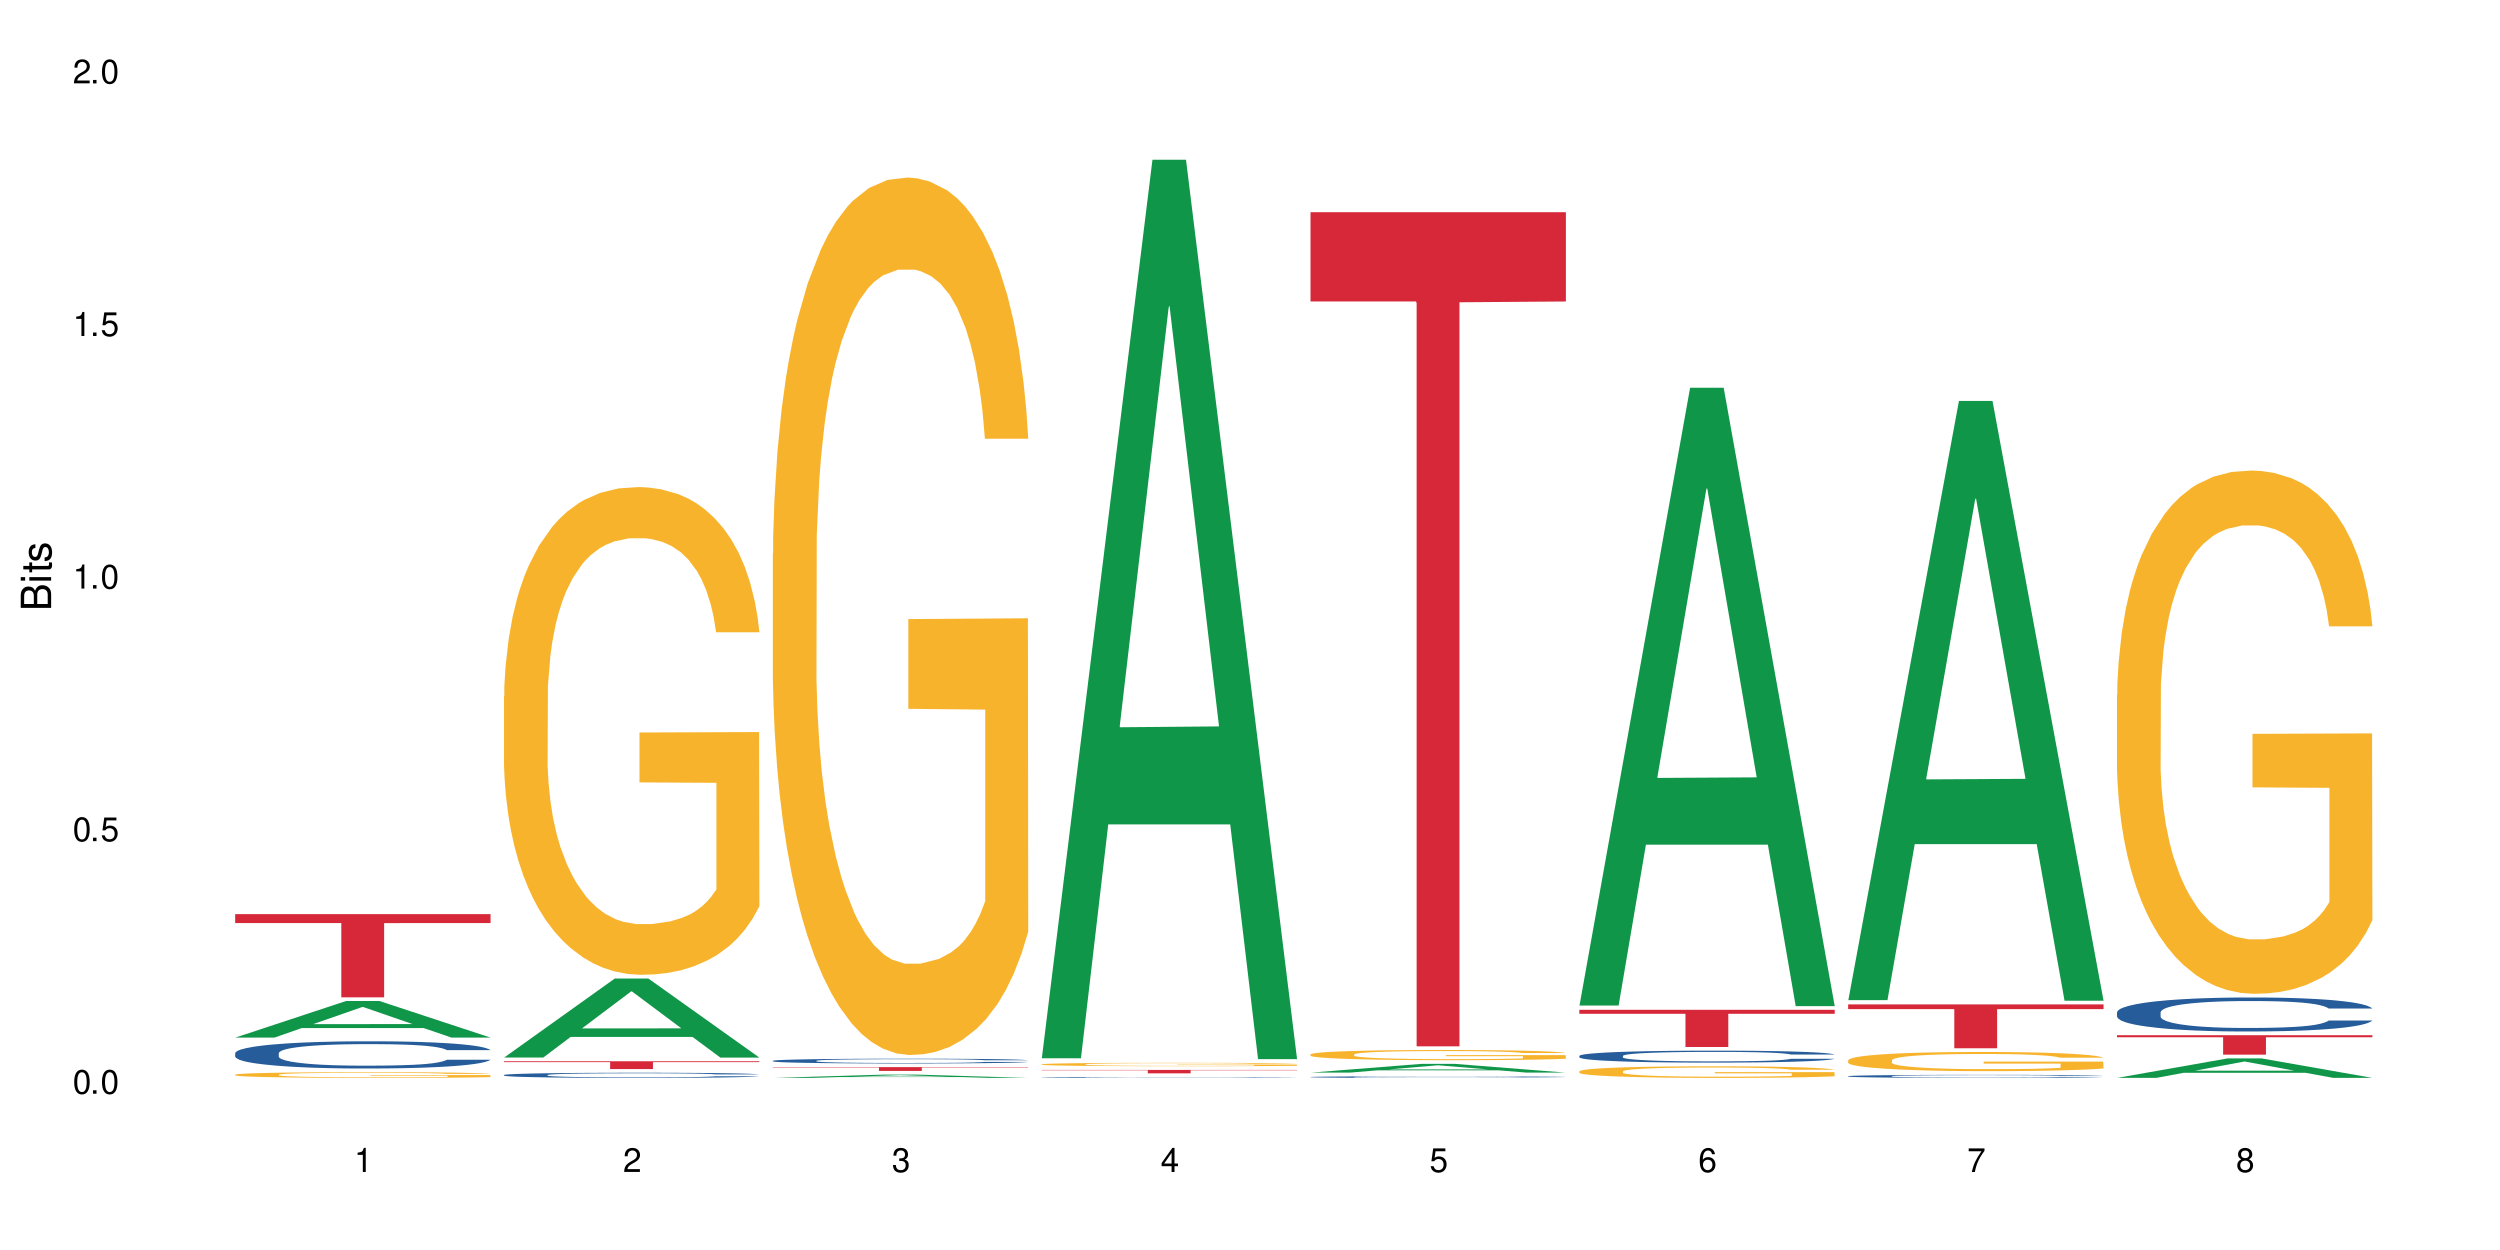 <?xml version="1.0" encoding="UTF-8"?>
<svg xmlns="http://www.w3.org/2000/svg" xmlns:xlink="http://www.w3.org/1999/xlink" width="720" height="360" viewBox="0 0 720 360">
<defs>
<g>
<g id="glyph-0-0">
</g>
<g id="glyph-0-1">
<path d="M 2.641 -6.938 C 2 -6.938 1.422 -6.656 1.078 -6.172 C 0.641 -5.562 0.406 -4.641 0.406 -3.359 C 0.406 -1.016 1.188 0.219 2.641 0.219 C 4.078 0.219 4.859 -1.016 4.859 -3.297 C 4.859 -4.641 4.656 -5.547 4.203 -6.172 C 3.844 -6.656 3.281 -6.938 2.641 -6.938 Z M 2.641 -6.188 C 3.547 -6.188 4 -5.25 4 -3.375 C 4 -1.406 3.562 -0.484 2.625 -0.484 C 1.734 -0.484 1.281 -1.438 1.281 -3.344 C 1.281 -5.25 1.734 -6.188 2.641 -6.188 Z M 2.641 -6.188 "/>
</g>
<g id="glyph-0-2">
<path d="M 1.828 -1 L 0.828 -1 L 0.828 0 L 1.828 0 Z M 1.828 -1 "/>
</g>
<g id="glyph-0-3">
<path d="M 4.562 -6.797 L 1.062 -6.797 L 0.547 -3.094 L 1.328 -3.094 C 1.719 -3.562 2.047 -3.734 2.578 -3.734 C 3.484 -3.734 4.062 -3.109 4.062 -2.094 C 4.062 -1.125 3.484 -0.531 2.578 -0.531 C 1.828 -0.531 1.375 -0.906 1.188 -1.672 L 0.328 -1.672 C 0.453 -1.109 0.547 -0.844 0.75 -0.594 C 1.125 -0.078 1.828 0.219 2.594 0.219 C 3.969 0.219 4.922 -0.781 4.922 -2.219 C 4.922 -3.562 4.031 -4.484 2.719 -4.484 C 2.25 -4.484 1.859 -4.359 1.469 -4.062 L 1.734 -5.969 L 4.562 -5.969 Z M 4.562 -6.797 "/>
</g>
<g id="glyph-0-4">
<path d="M 2.484 -4.938 L 2.484 0 L 3.328 0 L 3.328 -6.938 L 2.766 -6.938 C 2.469 -5.875 2.281 -5.734 0.984 -5.562 L 0.984 -4.938 Z M 2.484 -4.938 "/>
</g>
<g id="glyph-0-5">
<path d="M 4.859 -0.828 L 1.281 -0.828 C 1.359 -1.406 1.672 -1.781 2.5 -2.281 L 3.469 -2.828 C 4.406 -3.344 4.906 -4.062 4.906 -4.906 C 4.906 -5.484 4.672 -6.031 4.266 -6.406 C 3.859 -6.766 3.375 -6.938 2.719 -6.938 C 1.859 -6.938 1.219 -6.625 0.844 -6.031 C 0.609 -5.672 0.5 -5.234 0.484 -4.531 L 1.328 -4.531 C 1.359 -5.016 1.406 -5.281 1.531 -5.516 C 1.75 -5.938 2.188 -6.203 2.703 -6.203 C 3.469 -6.203 4.031 -5.641 4.031 -4.891 C 4.031 -4.344 3.719 -3.859 3.125 -3.516 L 2.234 -3 C 0.812 -2.172 0.406 -1.531 0.328 -0.016 L 4.859 -0.016 Z M 4.859 -0.828 "/>
</g>
<g id="glyph-0-6">
<path d="M 2.125 -3.188 L 2.578 -3.188 C 3.5 -3.188 3.984 -2.766 3.984 -1.922 C 3.984 -1.062 3.469 -0.531 2.594 -0.531 C 1.656 -0.531 1.203 -1 1.156 -2.016 L 0.312 -2.016 C 0.344 -1.453 0.438 -1.094 0.609 -0.781 C 0.953 -0.109 1.625 0.219 2.547 0.219 C 3.953 0.219 4.859 -0.625 4.859 -1.938 C 4.859 -2.828 4.516 -3.297 3.703 -3.594 C 4.344 -3.844 4.656 -4.328 4.656 -5.031 C 4.656 -6.219 3.875 -6.938 2.578 -6.938 C 1.203 -6.938 0.484 -6.172 0.453 -4.703 L 1.297 -4.703 C 1.312 -5.125 1.344 -5.359 1.453 -5.578 C 1.641 -5.969 2.062 -6.203 2.594 -6.203 C 3.344 -6.203 3.797 -5.75 3.797 -5 C 3.797 -4.516 3.609 -4.219 3.25 -4.047 C 3.016 -3.953 2.703 -3.922 2.125 -3.906 Z M 2.125 -3.188 "/>
</g>
<g id="glyph-0-7">
<path d="M 3.141 -1.672 L 3.141 0 L 3.984 0 L 3.984 -1.672 L 4.984 -1.672 L 4.984 -2.438 L 3.984 -2.438 L 3.984 -6.938 L 3.359 -6.938 L 0.266 -2.578 L 0.266 -1.672 Z M 3.141 -2.438 L 1 -2.438 L 3.141 -5.5 Z M 3.141 -2.438 "/>
</g>
<g id="glyph-0-8">
<path d="M 4.781 -5.125 C 4.609 -6.266 3.891 -6.938 2.844 -6.938 C 2.094 -6.938 1.422 -6.578 1.031 -5.953 C 0.594 -5.266 0.406 -4.422 0.406 -3.172 C 0.406 -2 0.578 -1.25 0.984 -0.641 C 1.359 -0.078 1.953 0.219 2.703 0.219 C 3.984 0.219 4.922 -0.75 4.922 -2.094 C 4.922 -3.375 4.062 -4.281 2.844 -4.281 C 2.172 -4.281 1.641 -4.031 1.281 -3.516 C 1.281 -5.234 1.828 -6.188 2.797 -6.188 C 3.391 -6.188 3.797 -5.797 3.938 -5.125 Z M 2.734 -3.531 C 3.547 -3.531 4.062 -2.953 4.062 -2.031 C 4.062 -1.156 3.484 -0.531 2.703 -0.531 C 1.922 -0.531 1.328 -1.188 1.328 -2.078 C 1.328 -2.938 1.906 -3.531 2.734 -3.531 Z M 2.734 -3.531 "/>
</g>
<g id="glyph-0-9">
<path d="M 4.984 -6.797 L 0.438 -6.797 L 0.438 -5.969 L 4.109 -5.969 C 2.5 -3.656 1.828 -2.234 1.328 0 L 2.219 0 C 2.594 -2.172 3.453 -4.047 4.984 -6.094 Z M 4.984 -6.797 "/>
</g>
<g id="glyph-0-10">
<path d="M 3.75 -3.656 C 4.469 -4.094 4.688 -4.438 4.688 -5.078 C 4.688 -6.172 3.844 -6.938 2.641 -6.938 C 1.438 -6.938 0.594 -6.172 0.594 -5.094 C 0.594 -4.438 0.812 -4.094 1.516 -3.656 C 0.734 -3.266 0.359 -2.703 0.359 -1.922 C 0.359 -0.656 1.281 0.219 2.641 0.219 C 3.984 0.219 4.922 -0.656 4.922 -1.922 C 4.922 -2.703 4.531 -3.266 3.75 -3.656 Z M 2.641 -6.188 C 3.359 -6.188 3.812 -5.75 3.812 -5.062 C 3.812 -4.406 3.344 -3.984 2.641 -3.984 C 1.922 -3.984 1.453 -4.406 1.453 -5.078 C 1.453 -5.75 1.922 -6.188 2.641 -6.188 Z M 2.641 -3.266 C 3.484 -3.266 4.062 -2.719 4.062 -1.906 C 4.062 -1.078 3.484 -0.531 2.625 -0.531 C 1.797 -0.531 1.219 -1.094 1.219 -1.906 C 1.219 -2.719 1.781 -3.266 2.641 -3.266 Z M 2.641 -3.266 "/>
</g>
<g id="glyph-1-0">
</g>
<g id="glyph-1-1">
<path d="M 0 -0.953 L 0 -4.891 C 0 -5.719 -0.234 -6.344 -0.734 -6.797 C -1.188 -7.234 -1.812 -7.469 -2.5 -7.469 C -3.547 -7.469 -4.188 -7 -4.625 -5.875 C -4.984 -6.688 -5.625 -7.094 -6.531 -7.094 C -7.172 -7.094 -7.734 -6.859 -8.141 -6.391 C -8.562 -5.922 -8.75 -5.344 -8.75 -4.5 L -8.75 -0.953 Z M -4.984 -2.062 L -7.766 -2.062 L -7.766 -4.219 C -7.766 -4.844 -7.688 -5.203 -7.453 -5.5 C -7.219 -5.812 -6.859 -5.969 -6.375 -5.969 C -5.891 -5.969 -5.531 -5.812 -5.297 -5.5 C -5.062 -5.203 -4.984 -4.844 -4.984 -4.219 Z M -0.984 -2.062 L -4 -2.062 L -4 -4.781 C -4 -5.766 -3.438 -6.359 -2.484 -6.359 C -1.547 -6.359 -0.984 -5.766 -0.984 -4.781 Z M -0.984 -2.062 "/>
</g>
<g id="glyph-1-2">
<path d="M -6.281 -1.797 L -6.281 -0.797 L 0 -0.797 L 0 -1.797 Z M -8.75 -1.797 L -8.75 -0.797 L -7.484 -0.797 L -7.484 -1.797 Z M -8.75 -1.797 "/>
</g>
<g id="glyph-1-3">
<path d="M -6.281 -3.047 L -6.281 -2.016 L -8.016 -2.016 L -8.016 -1.016 L -6.281 -1.016 L -6.281 -0.172 L -5.469 -0.172 L -5.469 -1.016 L -0.719 -1.016 C -0.078 -1.016 0.281 -1.453 0.281 -2.234 C 0.281 -2.5 0.25 -2.719 0.188 -3.047 L -0.641 -3.047 C -0.609 -2.906 -0.594 -2.766 -0.594 -2.562 C -0.594 -2.141 -0.719 -2.016 -1.156 -2.016 L -5.469 -2.016 L -5.469 -3.047 Z M -6.281 -3.047 "/>
</g>
<g id="glyph-1-4">
<path d="M -4.531 -5.25 C -5.766 -5.25 -6.469 -4.422 -6.469 -2.969 C -6.469 -1.516 -5.719 -0.562 -4.547 -0.562 C -3.562 -0.562 -3.094 -1.062 -2.734 -2.562 L -2.516 -3.484 C -2.344 -4.188 -2.094 -4.469 -1.641 -4.469 C -1.047 -4.469 -0.641 -3.875 -0.641 -3 C -0.641 -2.453 -0.797 -2 -1.062 -1.75 C -1.25 -1.594 -1.422 -1.531 -1.875 -1.469 L -1.875 -0.406 C -0.422 -0.453 0.281 -1.266 0.281 -2.922 C 0.281 -4.5 -0.5 -5.516 -1.719 -5.516 C -2.656 -5.516 -3.172 -4.984 -3.469 -3.734 L -3.703 -2.766 C -3.891 -1.953 -4.156 -1.609 -4.594 -1.609 C -5.188 -1.609 -5.547 -2.125 -5.547 -2.938 C -5.547 -3.75 -5.203 -4.172 -4.531 -4.203 Z M -4.531 -5.25 "/>
</g>
</g>
</defs>
<rect x="-72" y="-36" width="864" height="432" fill="rgb(100%, 100%, 100%)" fill-opacity="1"/>
<path fill-rule="nonzero" fill="rgb(6.275%, 58.824%, 28.235%)" fill-opacity="1" d="M 67.73 298.824 L 67.809 298.816 L 99.637 288.297 L 109.301 288.297 L 141.281 298.836 L 130.047 298.836 L 122.031 296.086 L 86.906 296.086 L 79.047 298.824 L 67.73 298.824 L 90.285 294.945 L 118.809 294.938 L 104.586 290.02 L 104.43 290.012 L 104.27 290.039 L 90.207 294.938 L 90.285 294.945 Z M 67.73 298.824 "/>
<path fill-rule="nonzero" fill="rgb(14.51%, 36.078%, 60%)" fill-opacity="1" d="M 67.73 303.305 L 67.82 303.297 L 67.82 303.125 L 68.09 302.852 L 68.719 302.508 L 69.344 302.273 L 70.961 301.852 L 73.203 301.441 L 75.535 301.129 L 77.238 300.941 L 78.766 300.801 L 82.262 300.535 L 84.504 300.398 L 86.926 300.277 L 89.887 300.156 L 92.039 300.082 L 96.883 299.969 L 100.469 299.918 L 103.25 299.898 L 109.262 299.898 L 112.848 299.926 L 115.449 299.961 L 118.32 300.02 L 120.742 300.082 L 124.957 300.242 L 128.727 300.441 L 130.43 300.555 L 133.121 300.777 L 135.184 300.992 L 136.617 301.18 L 138.234 301.441 L 139.668 301.766 L 140.746 302.129 L 141.281 302.438 L 128.727 302.438 L 128.098 302.152 L 127.379 301.93 L 126.035 301.637 L 124.688 301.43 L 122.805 301.223 L 121.102 301.086 L 118.77 300.949 L 116.707 300.863 L 114.555 300.801 L 112.488 300.758 L 108.543 300.715 L 103.969 300.715 L 102.266 300.727 L 98.766 300.785 L 96.883 300.836 L 94.191 300.934 L 92.309 301.027 L 90.066 301.172 L 88.539 301.293 L 86.656 301.48 L 85.312 301.645 L 83.785 301.879 L 82.891 302.059 L 82.082 302.258 L 81.363 302.496 L 80.828 302.746 L 80.469 303.012 L 80.289 303.27 L 80.289 304.379 L 80.469 304.637 L 80.918 304.938 L 82.082 305.371 L 83.785 305.75 L 85.762 306.051 L 87.645 306.266 L 88.719 306.367 L 90.156 306.48 L 92.398 306.625 L 95.629 306.77 L 97.512 306.824 L 100.383 306.883 L 103.34 306.91 L 107.289 306.91 L 110.785 306.883 L 113.117 306.848 L 115.539 306.789 L 118.859 306.668 L 120.922 306.555 L 122.715 306.418 L 124.062 306.281 L 124.957 306.168 L 126.305 305.945 L 127.379 305.703 L 128.188 305.449 L 128.727 305.207 L 141.281 305.207 L 140.746 305.492 L 139.938 305.773 L 139.129 305.98 L 137.875 306.23 L 136.441 306.453 L 134.375 306.703 L 132.672 306.867 L 130.43 307.047 L 128.367 307.184 L 126.125 307.305 L 122.805 307.449 L 120.652 307.52 L 118.32 307.582 L 115.539 307.641 L 112.043 307.691 L 108.273 307.719 L 104.777 307.727 L 101.008 307.711 L 98.227 307.684 L 94.551 307.621 L 89.977 307.492 L 86.656 307.355 L 84.055 307.219 L 81.812 307.074 L 79.301 306.883 L 76.074 306.566 L 74.098 306.324 L 72.754 306.125 L 71.23 305.844 L 70.152 305.594 L 68.898 305.195 L 68 304.684 L 67.73 304.293 Z M 67.73 303.305 "/>
<path fill-rule="nonzero" fill="rgb(96.863%, 70.196%, 16.863%)" fill-opacity="1" d="M 67.73 309.492 L 67.82 309.492 L 67.82 309.461 L 68.18 309.395 L 69.078 309.301 L 70.242 309.227 L 71.5 309.164 L 72.305 309.133 L 73.652 309.09 L 74.816 309.055 L 77.777 308.988 L 81.543 308.926 L 83.609 308.898 L 85.941 308.871 L 89.258 308.844 L 90.785 308.832 L 95.449 308.809 L 100.738 308.793 L 106.57 308.789 L 109.262 308.789 L 112.938 308.797 L 117.961 308.812 L 120.832 308.828 L 123.074 308.844 L 125.406 308.863 L 128.277 308.895 L 130.969 308.93 L 133.121 308.965 L 135.273 309.012 L 137.066 309.059 L 138.594 309.109 L 139.938 309.172 L 140.746 309.227 L 141.281 309.277 L 128.816 309.277 L 128.098 309.227 L 127.289 309.188 L 125.945 309.137 L 124.598 309.102 L 123.254 309.07 L 120.742 309.031 L 118.59 309.008 L 115.898 308.988 L 113.297 308.973 L 110.336 308.965 L 108.543 308.961 L 103.789 308.961 L 99.484 308.973 L 96.973 308.984 L 95.18 308.996 L 92.668 309.02 L 91.141 309.035 L 90.246 309.051 L 87.555 309.094 L 85.762 309.137 L 84.773 309.168 L 83.52 309.211 L 82.621 309.25 L 81.633 309.312 L 81.098 309.355 L 80.379 309.461 L 80.289 309.73 L 80.559 309.785 L 81.098 309.848 L 81.812 309.902 L 82.891 309.961 L 83.965 310.004 L 85.852 310.062 L 87.465 310.102 L 88.719 310.125 L 91.141 310.168 L 92.129 310.18 L 94.461 310.207 L 96.883 310.23 L 99.844 310.246 L 102.086 310.254 L 105.672 310.262 L 110.246 310.262 L 115.629 310.254 L 119.039 310.242 L 121.371 310.23 L 122.895 310.219 L 124.777 310.203 L 126.125 310.188 L 127.379 310.172 L 128.906 310.145 L 128.906 309.785 L 106.75 309.785 L 106.75 309.617 L 141.195 309.617 L 141.281 310.203 L 139.398 310.242 L 137.066 310.281 L 134.824 310.312 L 132.492 310.34 L 129.176 310.367 L 126.484 310.387 L 122.355 310.406 L 118.59 310.418 L 114.645 310.43 L 111.145 310.434 L 107.02 310.434 L 103.34 310.43 L 99.395 310.422 L 96.254 310.41 L 93.383 310.395 L 90.516 310.375 L 86.926 310.344 L 84.594 310.32 L 82.172 310.289 L 79.75 310.25 L 77.598 310.211 L 76.164 310.176 L 74.727 310.141 L 73.203 310.098 L 71.766 310.047 L 70.691 310 L 69.703 309.945 L 68.988 309.895 L 68.27 309.828 L 67.91 309.773 L 67.73 309.727 Z M 67.73 309.492 "/>
<path fill-rule="nonzero" fill="rgb(83.922%, 15.686%, 22.353%)" fill-opacity="1" d="M 67.73 263.27 L 141.281 263.27 L 141.281 265.836 L 110.629 265.855 L 110.629 287.238 L 98.297 287.238 L 98.297 265.879 L 98.117 265.836 L 67.73 265.836 Z M 67.73 263.27 "/>
<path fill-rule="nonzero" fill="rgb(6.275%, 58.824%, 28.235%)" fill-opacity="1" d="M 145.156 304.57 L 145.234 304.551 L 177.059 281.812 L 186.723 281.812 L 218.707 304.594 L 207.469 304.594 L 199.453 298.645 L 164.328 298.645 L 156.469 304.57 L 145.156 304.57 L 167.707 296.188 L 196.23 296.164 L 182.008 285.535 L 181.852 285.512 L 181.695 285.578 L 167.629 296.164 L 167.707 296.188 Z M 145.156 304.57 "/>
<path fill-rule="nonzero" fill="rgb(14.51%, 36.078%, 60%)" fill-opacity="1" d="M 145.156 309.598 L 145.242 309.594 L 145.242 309.562 L 145.512 309.512 L 146.141 309.445 L 146.77 309.402 L 148.383 309.32 L 150.625 309.246 L 152.957 309.184 L 154.664 309.148 L 156.188 309.121 L 159.684 309.074 L 161.93 309.047 L 164.352 309.023 L 167.309 309 L 169.461 308.988 L 174.305 308.965 L 177.895 308.957 L 180.676 308.953 L 186.684 308.953 L 190.273 308.957 L 192.875 308.965 L 195.742 308.977 L 198.164 308.988 L 202.383 309.016 L 206.148 309.055 L 207.852 309.078 L 210.543 309.117 L 212.605 309.16 L 214.043 309.195 L 215.656 309.246 L 217.094 309.305 L 218.168 309.375 L 218.707 309.434 L 206.148 309.434 L 205.52 309.379 L 204.805 309.336 L 203.457 309.281 L 202.113 309.242 L 200.23 309.203 L 198.523 309.176 L 196.191 309.152 L 194.129 309.137 L 191.977 309.121 L 189.914 309.113 L 185.969 309.105 L 181.391 309.105 L 179.688 309.109 L 176.191 309.121 L 174.305 309.129 L 171.613 309.148 L 169.73 309.168 L 167.488 309.191 L 165.965 309.215 L 164.082 309.25 L 162.734 309.281 L 161.211 309.328 L 160.312 309.359 L 159.508 309.398 L 158.789 309.445 L 158.25 309.492 L 157.891 309.543 L 157.711 309.59 L 157.711 309.801 L 157.891 309.848 L 158.34 309.906 L 159.508 309.988 L 161.211 310.059 L 163.184 310.117 L 165.066 310.156 L 166.145 310.176 L 167.578 310.199 L 169.82 310.227 L 173.051 310.254 L 174.934 310.262 L 177.805 310.273 L 180.766 310.281 L 184.711 310.281 L 188.211 310.273 L 190.543 310.27 L 192.965 310.258 L 196.281 310.234 L 198.344 310.211 L 200.141 310.188 L 201.484 310.16 L 202.383 310.141 L 203.727 310.098 L 204.805 310.051 L 205.609 310.004 L 206.148 309.957 L 218.707 309.957 L 218.168 310.012 L 217.359 310.066 L 216.555 310.105 L 215.297 310.152 L 213.863 310.191 L 211.801 310.242 L 210.094 310.273 L 207.852 310.305 L 205.789 310.332 L 203.547 310.355 L 200.23 310.383 L 198.074 310.395 L 195.742 310.406 L 192.965 310.418 L 189.465 310.426 L 185.699 310.434 L 178.434 310.434 L 175.652 310.426 L 171.973 310.414 L 167.398 310.391 L 164.082 310.363 L 161.48 310.34 L 159.238 310.312 L 156.727 310.273 L 153.496 310.215 L 151.523 310.168 L 150.176 310.133 L 148.652 310.078 L 147.574 310.031 L 146.32 309.953 L 145.422 309.859 L 145.156 309.785 Z M 145.156 309.598 "/>
<path fill-rule="nonzero" fill="rgb(96.863%, 70.196%, 16.863%)" fill-opacity="1" d="M 145.156 200.441 L 145.242 200.312 L 145.242 197.746 L 145.602 191.977 L 146.5 184.02 L 147.664 177.477 L 148.922 172.348 L 149.73 169.652 L 151.074 165.805 L 152.242 162.98 L 155.199 157.207 L 158.969 151.82 L 161.031 149.512 L 163.363 147.332 L 166.684 144.895 L 168.207 143.996 L 172.871 141.941 L 178.164 140.66 L 183.992 140.273 L 186.684 140.402 L 190.363 140.914 L 195.387 142.328 L 198.254 143.609 L 200.496 144.895 L 202.828 146.562 L 205.699 149.125 L 208.391 152.207 L 210.543 155.285 L 212.695 159.133 L 214.492 163.238 L 216.016 167.727 L 217.359 173.117 L 218.168 177.605 L 218.707 182.098 L 206.238 182.098 L 205.52 177.605 L 204.715 174.145 L 203.367 169.91 L 202.023 166.832 L 200.676 164.395 L 198.164 161.059 L 196.012 159.004 L 193.32 157.207 L 190.723 156.055 L 187.762 155.285 L 185.969 155.027 L 181.211 155.027 L 176.906 155.926 L 174.395 156.953 L 172.602 157.977 L 170.09 159.902 L 168.566 161.441 L 167.668 162.469 L 164.977 166.445 L 163.184 170.039 L 162.195 172.477 L 160.941 176.324 L 160.043 179.789 L 159.059 184.918 L 158.52 188.77 L 157.801 197.492 L 157.711 220.582 L 157.98 225.457 L 158.52 230.719 L 159.238 235.336 L 160.312 240.211 L 161.391 243.934 L 163.273 248.934 L 164.887 252.27 L 166.145 254.453 L 168.566 257.914 L 169.551 259.07 L 171.883 261.379 L 174.305 263.176 L 177.266 264.715 L 179.508 265.484 L 183.098 266.125 L 187.672 266.125 L 193.055 265.355 L 196.461 264.328 L 198.793 263.305 L 200.32 262.406 L 202.203 260.996 L 203.547 259.711 L 204.805 258.301 L 206.328 256.121 L 206.328 225.457 L 184.172 225.332 L 184.172 210.961 L 218.617 210.832 L 218.707 260.996 L 216.824 264.457 L 214.492 267.793 L 212.25 270.359 L 209.918 272.539 L 206.598 274.977 L 203.906 276.516 L 199.781 278.312 L 196.012 279.469 L 192.066 280.238 L 188.566 280.621 L 184.441 280.75 L 180.766 280.496 L 176.816 279.723 L 173.68 278.699 L 170.809 277.414 L 167.938 275.746 L 164.352 273.055 L 162.016 270.871 L 159.594 268.18 L 157.172 264.973 L 155.02 261.508 L 153.586 258.812 L 152.152 255.734 L 150.625 251.887 L 149.191 247.523 L 148.113 243.547 L 147.129 239.059 L 146.41 234.824 L 145.691 229.051 L 145.332 224.434 L 145.156 220.457 Z M 145.156 200.441 "/>
<path fill-rule="nonzero" fill="rgb(83.922%, 15.686%, 22.353%)" fill-opacity="1" d="M 145.156 305.652 L 218.707 305.652 L 218.707 305.895 L 188.051 305.895 L 188.051 307.891 L 175.719 307.891 L 175.719 305.898 L 175.539 305.895 L 145.156 305.895 Z M 145.156 305.652 "/>
<path fill-rule="nonzero" fill="rgb(6.275%, 58.824%, 28.235%)" fill-opacity="1" d="M 222.578 310.434 L 222.656 310.434 L 254.48 309.488 L 264.148 309.488 L 296.129 310.434 L 284.895 310.434 L 276.879 310.188 L 241.75 310.188 L 233.895 310.434 L 222.578 310.434 L 245.129 310.086 L 273.656 310.086 L 259.434 309.645 L 259.117 309.645 L 245.051 310.086 L 245.129 310.086 Z M 222.578 310.434 "/>
<path fill-rule="nonzero" fill="rgb(14.51%, 36.078%, 60%)" fill-opacity="1" d="M 222.578 305.504 L 222.668 305.5 L 222.668 305.473 L 222.938 305.422 L 223.562 305.363 L 224.191 305.32 L 225.809 305.246 L 228.051 305.176 L 230.383 305.121 L 232.086 305.09 L 233.609 305.062 L 237.109 305.016 L 239.352 304.992 L 241.773 304.973 L 244.734 304.949 L 246.887 304.938 L 251.73 304.918 L 255.316 304.91 L 258.098 304.906 L 264.109 304.906 L 267.695 304.91 L 270.297 304.914 L 273.168 304.926 L 275.59 304.938 L 279.805 304.965 L 283.57 305 L 285.277 305.02 L 287.969 305.059 L 290.031 305.098 L 291.465 305.129 L 293.082 305.176 L 294.516 305.234 L 295.59 305.297 L 296.129 305.352 L 283.57 305.352 L 282.945 305.301 L 282.227 305.262 L 280.883 305.211 L 279.535 305.172 L 277.652 305.137 L 275.949 305.113 L 273.617 305.09 L 271.551 305.074 L 269.398 305.062 L 267.336 305.055 L 263.391 305.047 L 258.816 305.047 L 257.109 305.051 L 253.613 305.059 L 251.73 305.07 L 249.039 305.086 L 247.156 305.102 L 244.914 305.129 L 243.387 305.148 L 241.504 305.184 L 240.16 305.211 L 238.633 305.254 L 237.738 305.285 L 236.93 305.32 L 236.211 305.359 L 235.672 305.406 L 235.316 305.449 L 235.137 305.496 L 235.137 305.691 L 235.316 305.734 L 235.762 305.789 L 236.93 305.867 L 238.633 305.934 L 240.605 305.984 L 242.492 306.023 L 243.566 306.039 L 245.004 306.059 L 247.246 306.086 L 250.473 306.109 L 252.355 306.121 L 255.227 306.129 L 258.188 306.137 L 262.133 306.137 L 265.633 306.129 L 267.965 306.125 L 270.387 306.113 L 273.707 306.094 L 275.77 306.074 L 277.562 306.051 L 278.906 306.023 L 279.805 306.004 L 281.148 305.965 L 282.227 305.922 L 283.035 305.879 L 283.57 305.836 L 296.129 305.836 L 295.59 305.887 L 294.785 305.938 L 293.977 305.973 L 292.723 306.016 L 291.285 306.055 L 289.223 306.098 L 287.52 306.129 L 285.277 306.16 L 283.215 306.184 L 280.973 306.203 L 277.652 306.23 L 275.5 306.242 L 273.168 306.254 L 270.387 306.266 L 266.887 306.273 L 263.121 306.277 L 255.855 306.277 L 253.074 306.27 L 249.398 306.262 L 244.824 306.238 L 241.504 306.215 L 238.902 306.191 L 236.66 306.164 L 234.148 306.129 L 230.918 306.074 L 228.945 306.031 L 227.602 305.996 L 226.074 305.949 L 225 305.906 L 223.742 305.836 L 222.848 305.746 L 222.578 305.676 Z M 222.578 305.504 "/>
<path fill-rule="nonzero" fill="rgb(96.863%, 70.196%, 16.863%)" fill-opacity="1" d="M 222.578 159.367 L 222.668 159.137 L 222.668 154.52 L 223.027 144.137 L 223.922 129.828 L 225.09 118.055 L 226.344 108.824 L 227.152 103.977 L 228.496 97.055 L 229.664 91.977 L 232.625 81.59 L 236.391 71.898 L 238.453 67.742 L 240.785 63.82 L 244.105 59.434 L 245.629 57.82 L 250.293 54.129 L 255.586 51.82 L 261.418 51.125 L 264.109 51.359 L 267.785 52.281 L 272.809 54.82 L 275.68 57.129 L 277.922 59.434 L 280.254 62.438 L 283.125 67.051 L 285.816 72.59 L 287.969 78.129 L 290.121 85.055 L 291.914 92.438 L 293.438 100.516 L 294.785 110.211 L 295.59 118.285 L 296.129 126.363 L 283.66 126.363 L 282.945 118.285 L 282.137 112.055 L 280.793 104.441 L 279.445 98.902 L 278.102 94.516 L 275.59 88.516 L 273.438 84.824 L 270.746 81.59 L 268.145 79.516 L 265.184 78.129 L 263.391 77.668 L 258.637 77.668 L 254.332 79.285 L 251.82 81.129 L 250.023 82.977 L 247.512 86.438 L 245.988 89.207 L 245.094 91.055 L 242.402 98.207 L 240.605 104.672 L 239.621 109.055 L 238.363 115.98 L 237.469 122.211 L 236.48 131.441 L 235.941 138.367 L 235.227 154.059 L 235.137 195.602 L 235.406 204.371 L 235.941 213.836 L 236.66 222.145 L 237.738 230.914 L 238.812 237.605 L 240.695 246.605 L 242.312 252.605 L 243.566 256.531 L 245.988 262.762 L 246.977 264.84 L 249.309 268.992 L 251.73 272.223 L 254.691 274.992 L 256.934 276.379 L 260.52 277.531 L 265.094 277.531 L 270.477 276.148 L 273.887 274.301 L 276.219 272.457 L 277.742 270.84 L 279.625 268.301 L 280.973 265.992 L 282.227 263.453 L 283.75 259.531 L 283.75 204.371 L 261.598 204.141 L 261.598 178.293 L 296.039 178.062 L 296.129 268.301 L 294.246 274.531 L 291.914 280.531 L 289.672 285.148 L 287.34 289.07 L 284.02 293.457 L 281.328 296.227 L 277.203 299.457 L 273.438 301.535 L 269.488 302.918 L 265.992 303.613 L 261.867 303.844 L 258.188 303.383 L 254.242 301.996 L 251.102 300.148 L 248.23 297.844 L 245.359 294.844 L 241.773 289.996 L 239.441 286.07 L 237.02 281.227 L 234.598 275.457 L 232.445 269.223 L 231.008 264.379 L 229.574 258.84 L 228.051 251.914 L 226.613 244.066 L 225.539 236.914 L 224.551 228.836 L 223.832 221.219 L 223.117 210.836 L 222.758 202.527 L 222.578 195.371 Z M 222.578 159.367 "/>
<path fill-rule="nonzero" fill="rgb(83.922%, 15.686%, 22.353%)" fill-opacity="1" d="M 222.578 307.34 L 296.129 307.34 L 296.129 307.457 L 265.477 307.457 L 265.477 308.43 L 253.141 308.43 L 253.141 307.461 L 252.965 307.457 L 222.578 307.457 Z M 222.578 307.34 "/>
<path fill-rule="nonzero" fill="rgb(6.275%, 58.824%, 28.235%)" fill-opacity="1" d="M 300 304.785 L 300.078 304.543 L 331.906 46.012 L 341.57 46.012 L 373.555 305.027 L 362.316 305.027 L 354.301 237.418 L 319.176 237.418 L 311.316 304.785 L 300 304.785 L 322.555 209.449 L 351.078 209.203 L 336.855 88.332 L 336.699 88.086 L 336.543 88.816 L 322.477 209.203 L 322.555 209.449 Z M 300 304.785 "/>
<path fill-rule="nonzero" fill="rgb(14.51%, 36.078%, 60%)" fill-opacity="1" d="M 300 310.293 L 300.09 310.293 L 300.09 310.285 L 300.359 310.277 L 300.988 310.266 L 301.617 310.258 L 303.23 310.246 L 305.473 310.23 L 307.805 310.223 L 309.508 310.215 L 311.035 310.211 L 314.531 310.203 L 316.773 310.199 L 319.195 310.195 L 322.156 310.191 L 324.309 310.188 L 329.152 310.184 L 332.742 310.184 L 335.52 310.18 L 341.531 310.18 L 345.117 310.184 L 350.59 310.184 L 353.012 310.188 L 357.227 310.191 L 360.996 310.199 L 362.699 310.203 L 365.391 310.211 L 367.453 310.215 L 368.891 310.223 L 370.504 310.23 L 371.938 310.242 L 373.016 310.254 L 373.555 310.262 L 360.996 310.262 L 360.367 310.254 L 359.648 310.246 L 356.961 310.23 L 355.074 310.223 L 353.371 310.219 L 351.039 310.215 L 348.977 310.211 L 344.762 310.211 L 340.812 310.207 L 334.535 310.207 L 331.035 310.211 L 329.152 310.211 L 326.461 310.215 L 324.578 310.219 L 322.336 310.223 L 320.812 310.227 L 318.926 310.234 L 317.582 310.238 L 316.059 310.246 L 315.16 310.25 L 314.352 310.258 L 313.637 310.266 L 313.098 310.273 L 312.738 310.281 L 312.559 310.289 L 312.559 310.324 L 312.738 310.336 L 313.188 310.344 L 314.352 310.359 L 316.059 310.371 L 318.031 310.379 L 319.914 310.387 L 320.992 310.391 L 322.426 310.395 L 324.668 310.398 L 327.898 310.402 L 329.781 310.406 L 345.387 310.406 L 347.809 310.402 L 351.129 310.398 L 353.191 310.395 L 354.984 310.391 L 356.332 310.387 L 357.227 310.383 L 358.574 310.375 L 359.648 310.367 L 360.457 310.359 L 360.996 310.352 L 373.555 310.352 L 373.016 310.363 L 372.207 310.371 L 371.402 310.379 L 370.145 310.387 L 368.711 310.395 L 366.645 310.402 L 364.941 310.406 L 362.699 310.414 L 360.637 310.418 L 358.395 310.422 L 355.074 310.426 L 352.922 310.426 L 350.59 310.43 L 347.809 310.43 L 344.312 310.434 L 330.5 310.434 L 326.82 310.43 L 322.246 310.426 L 318.926 310.422 L 316.324 310.418 L 314.082 310.414 L 311.57 310.406 L 308.344 310.398 L 306.371 310.391 L 305.023 310.383 L 303.5 310.375 L 302.422 310.367 L 301.168 310.352 L 300.27 310.336 L 300 310.324 Z M 300 310.293 "/>
<path fill-rule="nonzero" fill="rgb(96.863%, 70.196%, 16.863%)" fill-opacity="1" d="M 300 306.512 L 300.09 306.512 L 300.09 306.492 L 300.449 306.453 L 301.348 306.398 L 302.512 306.352 L 303.77 306.316 L 304.574 306.297 L 305.922 306.27 L 307.086 306.25 L 310.047 306.207 L 313.816 306.172 L 315.879 306.156 L 318.211 306.141 L 321.527 306.121 L 323.055 306.117 L 327.719 306.102 L 333.012 306.094 L 338.84 306.09 L 341.531 306.09 L 345.207 306.094 L 350.23 306.105 L 353.102 306.113 L 355.344 306.121 L 357.676 306.133 L 360.547 306.152 L 363.238 306.172 L 365.391 306.195 L 367.543 306.223 L 369.336 306.25 L 370.863 306.281 L 372.207 306.32 L 373.016 306.352 L 373.555 306.383 L 361.086 306.383 L 360.367 306.352 L 359.559 306.328 L 358.215 306.297 L 356.871 306.277 L 355.523 306.258 L 353.012 306.234 L 350.859 306.223 L 348.168 306.207 L 345.566 306.199 L 342.609 306.195 L 336.059 306.195 L 331.754 306.199 L 329.242 306.207 L 327.449 306.215 L 324.938 306.227 L 323.414 306.238 L 322.516 306.246 L 319.824 306.273 L 318.031 306.297 L 317.043 306.316 L 315.789 306.344 L 314.891 306.367 L 313.902 306.402 L 313.367 306.43 L 312.648 306.492 L 312.559 306.652 L 312.828 306.688 L 313.367 306.723 L 314.082 306.754 L 315.16 306.789 L 316.234 306.816 L 318.121 306.852 L 319.734 306.875 L 320.992 306.891 L 323.414 306.914 L 324.398 306.922 L 326.73 306.938 L 329.152 306.949 L 332.113 306.961 L 334.355 306.969 L 337.941 306.973 L 342.52 306.973 L 347.898 306.965 L 351.309 306.957 L 353.641 306.953 L 355.164 306.945 L 357.047 306.934 L 358.395 306.926 L 359.648 306.918 L 361.176 306.902 L 361.176 306.688 L 339.02 306.688 L 339.02 306.586 L 373.465 306.586 L 373.555 306.934 L 371.668 306.961 L 369.336 306.984 L 367.094 307 L 364.762 307.016 L 361.445 307.035 L 358.754 307.043 L 354.629 307.059 L 350.859 307.066 L 346.914 307.07 L 343.414 307.074 L 339.289 307.074 L 335.609 307.07 L 331.664 307.066 L 328.523 307.059 L 325.656 307.051 L 322.785 307.039 L 319.195 307.02 L 316.863 307.004 L 312.02 306.965 L 309.867 306.938 L 308.434 306.922 L 306.996 306.898 L 305.473 306.871 L 304.039 306.84 L 302.961 306.812 L 301.973 306.781 L 301.258 306.754 L 300.539 306.711 L 300.18 306.68 L 300 306.652 Z M 300 306.512 "/>
<path fill-rule="nonzero" fill="rgb(83.922%, 15.686%, 22.353%)" fill-opacity="1" d="M 300 308.137 L 373.555 308.137 L 373.555 308.242 L 342.898 308.242 L 342.898 309.121 L 330.566 309.121 L 330.566 308.242 L 300 308.242 Z M 300 308.137 "/>
<path fill-rule="nonzero" fill="rgb(6.275%, 58.824%, 28.235%)" fill-opacity="1" d="M 377.426 308.918 L 377.504 308.914 L 409.328 306.398 L 418.992 306.398 L 450.977 308.918 L 439.738 308.918 L 431.723 308.262 L 396.598 308.262 L 388.738 308.918 L 377.426 308.918 L 399.977 307.988 L 428.504 307.984 L 414.277 306.809 L 414.121 306.809 L 413.965 306.812 L 399.898 307.984 L 399.977 307.988 Z M 377.426 308.918 "/>
<path fill-rule="nonzero" fill="rgb(14.51%, 36.078%, 60%)" fill-opacity="1" d="M 377.426 310.18 L 377.516 310.176 L 377.516 310.168 L 377.781 310.152 L 378.41 310.133 L 379.039 310.117 L 380.652 310.094 L 382.895 310.07 L 385.227 310.051 L 386.934 310.043 L 388.457 310.031 L 391.957 310.016 L 394.199 310.008 L 396.621 310.004 L 399.578 309.996 L 401.734 309.992 L 406.574 309.984 L 410.164 309.98 L 422.543 309.98 L 425.145 309.984 L 428.016 309.988 L 430.438 309.992 L 434.652 310 L 438.418 310.012 L 440.125 310.02 L 442.812 310.031 L 444.879 310.043 L 446.312 310.055 L 447.926 310.07 L 449.363 310.09 L 450.438 310.109 L 450.977 310.129 L 438.418 310.129 L 437.789 310.109 L 437.074 310.098 L 435.727 310.082 L 434.383 310.07 L 432.5 310.059 L 430.793 310.051 L 428.461 310.043 L 426.398 310.035 L 424.246 310.031 L 422.184 310.031 L 418.238 310.027 L 411.957 310.027 L 408.461 310.031 L 406.574 310.035 L 403.887 310.039 L 402 310.047 L 399.758 310.055 L 398.234 310.062 L 396.352 310.07 L 395.004 310.082 L 393.48 310.094 L 392.582 310.105 L 391.777 310.117 L 390.52 310.145 L 390.16 310.16 L 389.98 310.176 L 389.98 310.238 L 390.16 310.254 L 390.609 310.273 L 391.777 310.297 L 393.48 310.32 L 395.453 310.336 L 397.336 310.352 L 398.414 310.355 L 399.848 310.363 L 402.09 310.371 L 405.32 310.379 L 407.203 310.383 L 410.074 310.387 L 420.48 310.387 L 422.812 310.383 L 425.234 310.379 L 428.551 310.371 L 430.613 310.367 L 432.41 310.359 L 433.754 310.352 L 434.652 310.344 L 435.996 310.332 L 437.074 310.316 L 437.879 310.301 L 438.418 310.289 L 450.977 310.289 L 450.438 310.305 L 449.633 310.32 L 448.824 310.332 L 447.566 310.348 L 446.133 310.359 L 444.07 310.375 L 442.367 310.383 L 440.125 310.395 L 438.059 310.402 L 435.816 310.41 L 432.5 310.418 L 430.348 310.422 L 428.016 310.426 L 425.234 310.43 L 421.734 310.434 L 407.922 310.434 L 404.242 310.43 L 399.668 310.422 L 396.352 310.414 L 393.75 310.406 L 391.508 310.398 L 388.996 310.387 L 385.766 310.367 L 383.793 310.352 L 382.449 310.34 L 380.922 310.324 L 379.848 310.312 L 378.59 310.289 L 377.695 310.258 L 377.426 310.234 Z M 377.426 310.18 "/>
<path fill-rule="nonzero" fill="rgb(96.863%, 70.196%, 16.863%)" fill-opacity="1" d="M 377.426 303.66 L 377.516 303.656 L 377.516 303.602 L 377.871 303.48 L 378.77 303.316 L 379.938 303.18 L 381.191 303.07 L 382 303.016 L 383.344 302.934 L 384.512 302.875 L 387.469 302.754 L 391.238 302.645 L 393.301 302.594 L 395.633 302.551 L 398.953 302.496 L 400.477 302.48 L 405.141 302.438 L 410.434 302.41 L 416.262 302.402 L 418.953 302.402 L 422.633 302.414 L 427.656 302.445 L 430.527 302.473 L 432.77 302.496 L 435.102 302.531 L 437.969 302.586 L 440.66 302.652 L 442.812 302.715 L 444.969 302.797 L 446.762 302.883 L 448.285 302.977 L 449.633 303.086 L 450.438 303.18 L 450.977 303.273 L 438.508 303.273 L 437.789 303.18 L 436.984 303.109 L 435.637 303.02 L 434.293 302.957 L 432.949 302.906 L 430.438 302.836 L 428.281 302.793 L 425.594 302.754 L 422.992 302.73 L 420.031 302.715 L 418.238 302.711 L 413.484 302.711 L 409.176 302.727 L 406.664 302.75 L 404.871 302.77 L 402.359 302.812 L 400.836 302.844 L 399.938 302.863 L 397.246 302.949 L 395.453 303.023 L 394.469 303.074 L 393.211 303.156 L 392.312 303.227 L 391.328 303.336 L 390.789 303.414 L 390.07 303.598 L 389.98 304.078 L 390.25 304.18 L 390.789 304.289 L 391.508 304.387 L 392.582 304.488 L 393.66 304.566 L 395.543 304.672 L 397.156 304.742 L 398.414 304.785 L 400.836 304.859 L 401.82 304.883 L 404.156 304.93 L 406.574 304.969 L 409.535 305 L 411.777 305.016 L 415.367 305.031 L 419.941 305.031 L 425.324 305.016 L 428.73 304.992 L 431.062 304.973 L 432.59 304.953 L 434.473 304.922 L 435.816 304.895 L 437.074 304.867 L 438.598 304.82 L 438.598 304.18 L 416.441 304.18 L 416.441 303.879 L 450.887 303.875 L 450.977 304.922 L 449.094 304.996 L 446.762 305.066 L 444.52 305.117 L 442.188 305.164 L 438.867 305.215 L 436.176 305.246 L 432.051 305.285 L 428.281 305.309 L 424.336 305.324 L 420.84 305.332 L 416.711 305.336 L 413.035 305.332 L 409.086 305.312 L 405.949 305.293 L 403.078 305.266 L 400.207 305.23 L 396.621 305.176 L 394.289 305.129 L 391.867 305.074 L 389.445 305.008 L 387.293 304.934 L 385.855 304.879 L 384.422 304.812 L 382.895 304.734 L 381.461 304.641 L 380.383 304.559 L 379.398 304.465 L 378.68 304.375 L 377.961 304.258 L 377.605 304.16 L 377.426 304.078 Z M 377.426 303.66 "/>
<path fill-rule="nonzero" fill="rgb(83.922%, 15.686%, 22.353%)" fill-opacity="1" d="M 377.426 61.113 L 450.977 61.113 L 450.977 86.828 L 420.324 87.055 L 420.324 301.34 L 407.988 301.34 L 407.988 87.281 L 407.809 86.828 L 377.426 86.828 Z M 377.426 61.113 "/>
<path fill-rule="nonzero" fill="rgb(6.275%, 58.824%, 28.235%)" fill-opacity="1" d="M 454.848 289.594 L 454.926 289.426 L 486.75 111.672 L 496.418 111.672 L 528.398 289.758 L 517.164 289.758 L 509.148 243.273 L 474.023 243.273 L 466.164 289.594 L 454.848 289.594 L 477.402 224.043 L 505.926 223.875 L 491.703 140.77 L 491.547 140.602 L 491.387 141.102 L 477.32 223.875 L 477.402 224.043 Z M 454.848 289.594 "/>
<path fill-rule="nonzero" fill="rgb(14.51%, 36.078%, 60%)" fill-opacity="1" d="M 454.848 304.09 L 454.938 304.086 L 454.938 304.008 L 455.207 303.891 L 455.836 303.738 L 456.461 303.633 L 458.078 303.449 L 460.32 303.27 L 462.652 303.129 L 464.355 303.047 L 465.879 302.984 L 469.379 302.867 L 471.621 302.809 L 474.043 302.754 L 477.004 302.703 L 479.156 302.672 L 484 302.621 L 487.586 302.598 L 490.367 302.59 L 496.379 302.59 L 499.965 302.602 L 502.566 302.617 L 505.438 302.641 L 507.859 302.672 L 512.074 302.738 L 515.844 302.828 L 517.547 302.879 L 520.238 302.977 L 522.301 303.07 L 523.734 303.152 L 525.352 303.27 L 526.785 303.41 L 527.863 303.57 L 528.398 303.707 L 515.844 303.707 L 515.215 303.582 L 514.496 303.484 L 513.152 303.355 L 511.805 303.262 L 509.922 303.172 L 508.219 303.113 L 505.887 303.051 L 503.824 303.016 L 501.672 302.984 L 499.605 302.965 L 495.66 302.949 L 491.086 302.949 L 489.383 302.953 L 485.883 302.98 L 484 303 L 481.309 303.047 L 479.426 303.086 L 477.184 303.148 L 475.656 303.203 L 473.773 303.285 L 472.43 303.355 L 470.902 303.461 L 470.008 303.539 L 469.199 303.629 L 468.48 303.73 L 467.945 303.844 L 467.586 303.961 L 467.406 304.074 L 467.406 304.562 L 467.586 304.676 L 468.035 304.805 L 469.199 305 L 470.902 305.164 L 472.879 305.297 L 474.762 305.395 L 475.836 305.438 L 477.273 305.488 L 479.516 305.551 L 482.742 305.613 L 484.629 305.637 L 487.496 305.664 L 490.457 305.676 L 494.406 305.676 L 497.902 305.664 L 500.234 305.648 L 502.656 305.621 L 505.977 305.57 L 508.039 305.52 L 509.832 305.457 L 511.18 305.398 L 512.074 305.348 L 513.422 305.25 L 514.496 305.145 L 515.305 305.035 L 515.844 304.926 L 528.398 304.926 L 527.863 305.051 L 527.055 305.176 L 526.246 305.266 L 524.992 305.375 L 523.555 305.473 L 521.492 305.586 L 519.789 305.656 L 517.547 305.734 L 515.484 305.797 L 513.242 305.848 L 509.922 305.914 L 507.77 305.945 L 505.438 305.973 L 502.656 305.996 L 499.16 306.02 L 495.391 306.031 L 491.895 306.035 L 488.125 306.027 L 485.344 306.016 L 481.668 305.988 L 477.094 305.93 L 473.773 305.871 L 471.172 305.812 L 468.93 305.75 L 466.418 305.664 L 463.191 305.523 L 461.215 305.418 L 459.871 305.328 L 458.348 305.207 L 457.27 305.098 L 456.016 304.922 L 455.117 304.695 L 454.848 304.523 Z M 454.848 304.09 "/>
<path fill-rule="nonzero" fill="rgb(96.863%, 70.196%, 16.863%)" fill-opacity="1" d="M 454.848 308.527 L 454.938 308.523 L 454.938 308.461 L 455.297 308.324 L 456.191 308.137 L 457.359 307.98 L 458.613 307.859 L 459.422 307.797 L 460.77 307.703 L 461.934 307.637 L 464.895 307.5 L 468.66 307.371 L 470.723 307.316 L 473.055 307.266 L 476.375 307.207 L 477.898 307.188 L 482.562 307.137 L 487.855 307.105 L 493.688 307.098 L 496.379 307.102 L 500.055 307.113 L 505.078 307.145 L 507.949 307.176 L 510.191 307.207 L 512.523 307.246 L 515.395 307.309 L 518.086 307.379 L 520.238 307.453 L 522.391 307.547 L 524.184 307.645 L 525.711 307.75 L 527.055 307.879 L 527.863 307.984 L 528.398 308.09 L 515.934 308.09 L 515.215 307.984 L 514.406 307.902 L 513.062 307.801 L 511.715 307.727 L 510.371 307.672 L 507.859 307.59 L 505.707 307.543 L 503.016 307.5 L 500.414 307.473 L 497.453 307.453 L 495.66 307.449 L 490.906 307.449 L 486.602 307.469 L 484.09 307.492 L 482.297 307.52 L 479.785 307.562 L 478.258 307.602 L 477.363 307.625 L 474.672 307.719 L 472.879 307.805 L 471.891 307.863 L 470.633 307.953 L 469.738 308.035 L 468.75 308.156 L 468.211 308.25 L 467.496 308.457 L 467.406 309.004 L 467.676 309.121 L 468.211 309.246 L 468.93 309.355 L 470.008 309.473 L 471.082 309.559 L 472.965 309.68 L 474.582 309.758 L 475.836 309.809 L 478.258 309.891 L 479.246 309.918 L 481.578 309.973 L 484 310.016 L 486.961 310.055 L 489.203 310.07 L 492.789 310.086 L 497.363 310.086 L 502.746 310.07 L 506.156 310.043 L 508.488 310.02 L 510.012 310 L 511.895 309.965 L 513.242 309.934 L 514.496 309.902 L 516.023 309.848 L 516.023 309.121 L 493.867 309.117 L 493.867 308.777 L 528.309 308.773 L 528.398 309.965 L 526.516 310.047 L 524.184 310.125 L 521.941 310.188 L 519.609 310.238 L 516.289 310.297 L 513.602 310.332 L 509.473 310.375 L 505.707 310.402 L 501.758 310.422 L 498.262 310.43 L 494.137 310.434 L 490.457 310.43 L 486.512 310.41 L 483.371 310.387 L 480.5 310.355 L 477.633 310.316 L 474.043 310.25 L 471.711 310.199 L 469.289 310.137 L 466.867 310.059 L 464.715 309.977 L 463.281 309.914 L 461.844 309.84 L 460.32 309.75 L 458.883 309.645 L 457.809 309.551 L 456.82 309.445 L 456.102 309.344 L 455.387 309.207 L 455.027 309.098 L 454.848 309.004 Z M 454.848 308.527 "/>
<path fill-rule="nonzero" fill="rgb(83.922%, 15.686%, 22.353%)" fill-opacity="1" d="M 454.848 290.82 L 528.398 290.82 L 528.398 291.969 L 497.746 291.977 L 497.746 301.527 L 485.414 301.527 L 485.414 291.988 L 485.234 291.969 L 454.848 291.969 Z M 454.848 290.82 "/>
<path fill-rule="nonzero" fill="rgb(6.275%, 58.824%, 28.235%)" fill-opacity="1" d="M 532.27 288.047 L 532.352 287.887 L 564.176 115.465 L 573.84 115.465 L 605.824 288.211 L 594.586 288.211 L 586.57 243.117 L 551.445 243.117 L 543.586 288.047 L 532.27 288.047 L 554.824 224.465 L 583.348 224.301 L 569.125 143.688 L 568.969 143.523 L 568.812 144.012 L 554.746 224.301 L 554.824 224.465 Z M 532.27 288.047 "/>
<path fill-rule="nonzero" fill="rgb(14.51%, 36.078%, 60%)" fill-opacity="1" d="M 532.27 309.938 L 532.359 309.938 L 532.359 309.918 L 532.629 309.887 L 533.258 309.848 L 533.887 309.82 L 535.5 309.773 L 537.742 309.727 L 540.074 309.691 L 541.777 309.672 L 543.305 309.656 L 546.801 309.625 L 549.043 309.609 L 551.465 309.598 L 554.426 309.582 L 556.578 309.574 L 561.422 309.562 L 565.012 309.559 L 567.793 309.555 L 573.801 309.555 L 577.391 309.559 L 579.992 309.562 L 582.859 309.566 L 585.281 309.574 L 589.5 309.594 L 593.266 309.617 L 594.969 309.629 L 597.66 309.652 L 599.723 309.676 L 601.16 309.699 L 602.773 309.727 L 604.207 309.766 L 605.285 309.805 L 605.824 309.84 L 593.266 309.84 L 592.637 309.809 L 591.922 309.781 L 590.574 309.75 L 589.23 309.727 L 587.344 309.703 L 585.641 309.688 L 583.309 309.672 L 581.246 309.664 L 579.094 309.656 L 577.031 309.652 L 573.082 309.645 L 568.508 309.645 L 566.805 309.648 L 563.305 309.652 L 561.422 309.66 L 558.73 309.672 L 556.848 309.68 L 554.605 309.699 L 553.082 309.711 L 551.199 309.73 L 549.852 309.75 L 548.328 309.777 L 547.43 309.797 L 546.621 309.82 L 545.906 309.848 L 545.367 309.875 L 545.008 309.902 L 544.828 309.934 L 544.828 310.059 L 545.008 310.086 L 545.457 310.121 L 546.621 310.168 L 548.328 310.211 L 550.301 310.246 L 552.184 310.27 L 553.262 310.281 L 554.695 310.293 L 556.938 310.309 L 560.168 310.328 L 562.051 310.332 L 564.922 310.34 L 567.883 310.344 L 571.828 310.344 L 575.324 310.34 L 577.656 310.336 L 580.078 310.328 L 583.398 310.316 L 585.461 310.301 L 587.254 310.289 L 588.602 310.273 L 589.5 310.258 L 590.844 310.234 L 591.922 310.207 L 592.727 310.18 L 593.266 310.152 L 605.824 310.152 L 605.285 310.184 L 604.477 310.215 L 603.672 310.238 L 602.414 310.266 L 600.98 310.293 L 598.918 310.32 L 597.211 310.336 L 594.969 310.359 L 592.906 310.375 L 590.664 310.387 L 587.344 310.402 L 585.191 310.41 L 582.859 310.418 L 580.078 310.426 L 576.582 310.43 L 572.816 310.434 L 565.551 310.434 L 562.77 310.43 L 559.09 310.422 L 554.516 310.406 L 551.199 310.391 L 548.598 310.379 L 546.355 310.359 L 543.844 310.34 L 540.613 310.305 L 538.641 310.277 L 537.293 310.254 L 535.77 310.223 L 534.691 310.195 L 533.438 310.148 L 532.539 310.094 L 532.27 310.047 Z M 532.27 309.938 "/>
<path fill-rule="nonzero" fill="rgb(96.863%, 70.196%, 16.863%)" fill-opacity="1" d="M 532.27 305.336 L 532.359 305.332 L 532.359 305.23 L 532.719 305.004 L 533.617 304.691 L 534.781 304.434 L 536.039 304.234 L 536.844 304.129 L 538.191 303.977 L 539.355 303.867 L 542.316 303.637 L 546.086 303.426 L 548.148 303.336 L 550.48 303.25 L 553.797 303.156 L 555.324 303.121 L 559.988 303.039 L 565.281 302.988 L 571.109 302.973 L 573.801 302.977 L 577.48 303 L 582.5 303.055 L 585.371 303.105 L 587.613 303.156 L 589.945 303.219 L 592.816 303.32 L 595.508 303.441 L 597.66 303.562 L 599.812 303.715 L 601.609 303.875 L 603.133 304.051 L 604.477 304.262 L 605.285 304.441 L 605.824 304.617 L 593.355 304.617 L 592.637 304.441 L 591.832 304.305 L 590.484 304.137 L 589.141 304.016 L 587.793 303.922 L 585.281 303.789 L 583.129 303.711 L 580.438 303.637 L 577.836 303.594 L 574.879 303.562 L 573.082 303.555 L 568.328 303.555 L 564.023 303.59 L 561.512 303.629 L 559.719 303.668 L 557.207 303.746 L 555.684 303.805 L 554.785 303.844 L 552.094 304 L 550.301 304.141 L 549.312 304.238 L 548.059 304.391 L 547.16 304.527 L 546.176 304.727 L 545.637 304.879 L 544.918 305.223 L 544.828 306.129 L 545.098 306.32 L 545.637 306.527 L 546.355 306.707 L 547.43 306.898 L 548.508 307.047 L 550.391 307.242 L 552.004 307.375 L 553.262 307.461 L 555.684 307.594 L 556.668 307.641 L 559 307.73 L 561.422 307.801 L 564.383 307.863 L 566.625 307.895 L 570.215 307.918 L 574.789 307.918 L 580.168 307.887 L 583.578 307.848 L 585.91 307.809 L 587.434 307.773 L 589.32 307.715 L 590.664 307.664 L 591.922 307.609 L 593.445 307.523 L 593.445 306.32 L 571.289 306.316 L 571.289 305.75 L 605.734 305.746 L 605.824 307.715 L 603.941 307.852 L 601.609 307.984 L 599.363 308.086 L 597.031 308.168 L 593.715 308.266 L 591.023 308.324 L 586.898 308.398 L 583.129 308.441 L 579.184 308.473 L 575.684 308.488 L 571.559 308.492 L 567.883 308.48 L 563.934 308.453 L 560.797 308.41 L 557.926 308.363 L 555.055 308.297 L 551.465 308.191 L 549.133 308.105 L 546.711 308 L 544.289 307.871 L 542.137 307.738 L 540.703 307.629 L 539.266 307.508 L 537.742 307.359 L 536.309 307.188 L 535.23 307.031 L 534.246 306.855 L 533.527 306.688 L 532.809 306.461 L 532.449 306.281 L 532.27 306.125 Z M 532.27 305.336 "/>
<path fill-rule="nonzero" fill="rgb(83.922%, 15.686%, 22.353%)" fill-opacity="1" d="M 532.27 289.27 L 605.824 289.27 L 605.824 290.625 L 575.168 290.637 L 575.168 301.91 L 562.836 301.91 L 562.836 290.648 L 562.656 290.625 L 532.27 290.625 Z M 532.27 289.27 "/>
<path fill-rule="nonzero" fill="rgb(6.275%, 58.824%, 28.235%)" fill-opacity="1" d="M 609.695 310.43 L 609.773 310.426 L 641.598 304.812 L 651.266 304.812 L 683.246 310.434 L 672.008 310.434 L 663.996 308.969 L 628.867 308.969 L 621.012 310.43 L 609.695 310.43 L 632.246 308.359 L 660.773 308.355 L 646.551 305.73 L 646.391 305.727 L 646.234 305.742 L 632.168 308.355 L 632.246 308.359 Z M 609.695 310.43 "/>
<path fill-rule="nonzero" fill="rgb(14.51%, 36.078%, 60%)" fill-opacity="1" d="M 609.695 291.539 L 609.785 291.531 L 609.785 291.316 L 610.055 290.977 L 610.68 290.547 L 611.309 290.254 L 612.922 289.723 L 615.164 289.215 L 617.5 288.82 L 619.203 288.59 L 620.727 288.41 L 624.227 288.078 L 626.469 287.91 L 628.891 287.758 L 631.852 287.605 L 634.004 287.516 L 638.848 287.371 L 642.434 287.309 L 645.215 287.281 L 651.223 287.281 L 654.812 287.32 L 657.414 287.363 L 660.285 287.434 L 662.707 287.516 L 666.922 287.711 L 670.688 287.961 L 672.395 288.105 L 675.086 288.383 L 677.148 288.652 L 678.582 288.883 L 680.195 289.215 L 681.633 289.617 L 682.707 290.074 L 683.246 290.457 L 670.688 290.457 L 670.062 290.102 L 669.344 289.824 L 667.996 289.457 L 666.652 289.195 L 664.77 288.938 L 663.066 288.766 L 660.734 288.598 L 658.668 288.488 L 656.516 288.41 L 654.453 288.355 L 650.508 288.301 L 645.934 288.301 L 644.227 288.32 L 640.73 288.391 L 638.848 288.453 L 636.156 288.578 L 634.273 288.695 L 632.027 288.875 L 630.504 289.027 L 628.621 289.258 L 627.273 289.465 L 625.75 289.762 L 624.852 289.984 L 624.047 290.234 L 623.328 290.531 L 622.789 290.844 L 622.43 291.172 L 622.254 291.496 L 622.254 292.883 L 622.43 293.203 L 622.879 293.578 L 624.047 294.125 L 625.75 294.598 L 627.723 294.977 L 629.605 295.242 L 630.684 295.367 L 632.117 295.512 L 634.363 295.691 L 637.59 295.871 L 639.473 295.941 L 642.344 296.012 L 645.305 296.047 L 649.25 296.047 L 652.75 296.012 L 655.082 295.969 L 657.504 295.898 L 660.82 295.746 L 662.887 295.602 L 664.68 295.43 L 666.023 295.262 L 666.922 295.117 L 668.266 294.84 L 669.344 294.535 L 670.152 294.223 L 670.688 293.918 L 683.246 293.918 L 682.707 294.277 L 681.902 294.625 L 681.094 294.887 L 679.84 295.199 L 678.402 295.477 L 676.34 295.789 L 674.637 295.996 L 672.395 296.219 L 670.332 296.387 L 668.086 296.539 L 664.77 296.719 L 662.617 296.809 L 660.285 296.891 L 657.504 296.961 L 654.004 297.023 L 650.238 297.059 L 646.738 297.07 L 642.973 297.051 L 640.191 297.016 L 636.516 296.934 L 631.941 296.773 L 628.621 296.602 L 626.02 296.434 L 623.777 296.254 L 621.266 296.012 L 618.035 295.621 L 616.062 295.316 L 614.719 295.066 L 613.191 294.715 L 612.117 294.402 L 610.859 293.902 L 609.965 293.266 L 609.695 292.773 Z M 609.695 291.539 "/>
<path fill-rule="nonzero" fill="rgb(96.863%, 70.196%, 16.863%)" fill-opacity="1" d="M 609.695 200.062 L 609.785 199.922 L 609.785 197.172 L 610.145 190.977 L 611.039 182.445 L 612.207 175.426 L 613.461 169.918 L 614.27 167.027 L 615.613 162.898 L 616.781 159.871 L 619.742 153.68 L 623.508 147.898 L 625.57 145.422 L 627.902 143.082 L 631.223 140.465 L 632.746 139.504 L 637.41 137.301 L 642.703 135.922 L 648.535 135.512 L 651.223 135.648 L 654.902 136.199 L 659.926 137.715 L 662.797 139.09 L 665.039 140.465 L 667.371 142.254 L 670.242 145.008 L 672.93 148.312 L 675.086 151.613 L 677.238 155.742 L 679.031 160.148 L 680.555 164.965 L 681.902 170.746 L 682.707 175.562 L 683.246 180.379 L 670.777 180.379 L 670.062 175.562 L 669.254 171.848 L 667.91 167.305 L 666.562 164 L 665.219 161.387 L 662.707 157.809 L 660.555 155.605 L 657.863 153.68 L 655.262 152.441 L 652.301 151.613 L 650.508 151.34 L 645.754 151.34 L 641.449 152.301 L 638.938 153.402 L 637.141 154.504 L 634.629 156.57 L 633.105 158.219 L 632.207 159.32 L 629.52 163.59 L 627.723 167.441 L 626.738 170.059 L 625.48 174.188 L 624.586 177.902 L 623.598 183.406 L 623.059 187.535 L 622.344 196.895 L 622.254 221.672 L 622.52 226.898 L 623.059 232.543 L 623.777 237.496 L 624.852 242.727 L 625.93 246.719 L 627.812 252.086 L 629.43 255.664 L 630.684 258.004 L 633.105 261.723 L 634.094 262.961 L 636.426 265.438 L 638.848 267.363 L 641.805 269.016 L 644.047 269.844 L 647.637 270.531 L 652.211 270.531 L 657.594 269.703 L 661 268.602 L 663.332 267.504 L 664.859 266.539 L 666.742 265.023 L 668.086 263.648 L 669.344 262.133 L 670.867 259.793 L 670.867 226.898 L 648.715 226.762 L 648.715 211.348 L 683.156 211.211 L 683.246 265.023 L 681.363 268.742 L 679.031 272.32 L 676.789 275.07 L 674.457 277.41 L 671.137 280.027 L 668.445 281.68 L 664.32 283.605 L 660.555 284.844 L 656.605 285.672 L 653.109 286.082 L 648.98 286.219 L 645.305 285.945 L 641.359 285.121 L 638.219 284.02 L 635.348 282.641 L 632.477 280.852 L 628.891 277.961 L 626.559 275.621 L 624.137 272.734 L 621.715 269.293 L 619.562 265.574 L 618.125 262.684 L 616.691 259.383 L 615.164 255.254 L 613.73 250.574 L 612.656 246.305 L 611.668 241.488 L 610.949 236.949 L 610.234 230.754 L 609.875 225.801 L 609.695 221.531 Z M 609.695 200.062 "/>
<path fill-rule="nonzero" fill="rgb(83.922%, 15.686%, 22.353%)" fill-opacity="1" d="M 609.695 298.129 L 683.246 298.129 L 683.246 298.73 L 652.594 298.738 L 652.594 303.75 L 640.258 303.75 L 640.258 298.742 L 640.082 298.73 L 609.695 298.73 Z M 609.695 298.129 "/>
<g fill="rgb(0%, 0%, 0%)" fill-opacity="1">
<use xlink:href="#glyph-0-1" x="20.965" y="314.993"/>
<use xlink:href="#glyph-0-2" x="25.965" y="314.993"/>
<use xlink:href="#glyph-0-1" x="28.965" y="314.993"/>
</g>
<g fill="rgb(0%, 0%, 0%)" fill-opacity="1">
<use xlink:href="#glyph-0-1" x="20.965" y="242.251"/>
<use xlink:href="#glyph-0-2" x="25.965" y="242.251"/>
<use xlink:href="#glyph-0-3" x="28.965" y="242.251"/>
</g>
<g fill="rgb(0%, 0%, 0%)" fill-opacity="1">
<use xlink:href="#glyph-0-4" x="20.965" y="169.509"/>
<use xlink:href="#glyph-0-2" x="25.965" y="169.509"/>
<use xlink:href="#glyph-0-1" x="28.965" y="169.509"/>
</g>
<g fill="rgb(0%, 0%, 0%)" fill-opacity="1">
<use xlink:href="#glyph-0-4" x="20.965" y="96.767"/>
<use xlink:href="#glyph-0-2" x="25.965" y="96.767"/>
<use xlink:href="#glyph-0-3" x="28.965" y="96.767"/>
</g>
<g fill="rgb(0%, 0%, 0%)" fill-opacity="1">
<use xlink:href="#glyph-0-5" x="20.965" y="24.024"/>
<use xlink:href="#glyph-0-2" x="25.965" y="24.024"/>
<use xlink:href="#glyph-0-1" x="28.965" y="24.024"/>
</g>
<g fill="rgb(0%, 0%, 0%)" fill-opacity="1">
<use xlink:href="#glyph-0-4" x="102.008" y="337.532"/>
</g>
<g fill="rgb(0%, 0%, 0%)" fill-opacity="1">
<use xlink:href="#glyph-0-5" x="179.43" y="337.532"/>
</g>
<g fill="rgb(0%, 0%, 0%)" fill-opacity="1">
<use xlink:href="#glyph-0-6" x="256.855" y="337.532"/>
</g>
<g fill="rgb(0%, 0%, 0%)" fill-opacity="1">
<use xlink:href="#glyph-0-7" x="334.277" y="337.532"/>
</g>
<g fill="rgb(0%, 0%, 0%)" fill-opacity="1">
<use xlink:href="#glyph-0-3" x="411.699" y="337.532"/>
</g>
<g fill="rgb(0%, 0%, 0%)" fill-opacity="1">
<use xlink:href="#glyph-0-8" x="489.125" y="337.532"/>
</g>
<g fill="rgb(0%, 0%, 0%)" fill-opacity="1">
<use xlink:href="#glyph-0-9" x="566.547" y="337.532"/>
</g>
<g fill="rgb(0%, 0%, 0%)" fill-opacity="1">
<use xlink:href="#glyph-0-10" x="643.969" y="337.532"/>
</g>
<g fill="rgb(0%, 0%, 0%)" fill-opacity="1">
<use xlink:href="#glyph-1-1" x="14.725" y="176.012"/>
<use xlink:href="#glyph-1-2" x="14.725" y="168.012"/>
<use xlink:href="#glyph-1-3" x="14.725" y="165.012"/>
<use xlink:href="#glyph-1-4" x="14.725" y="162.012"/>
</g>
</svg>
